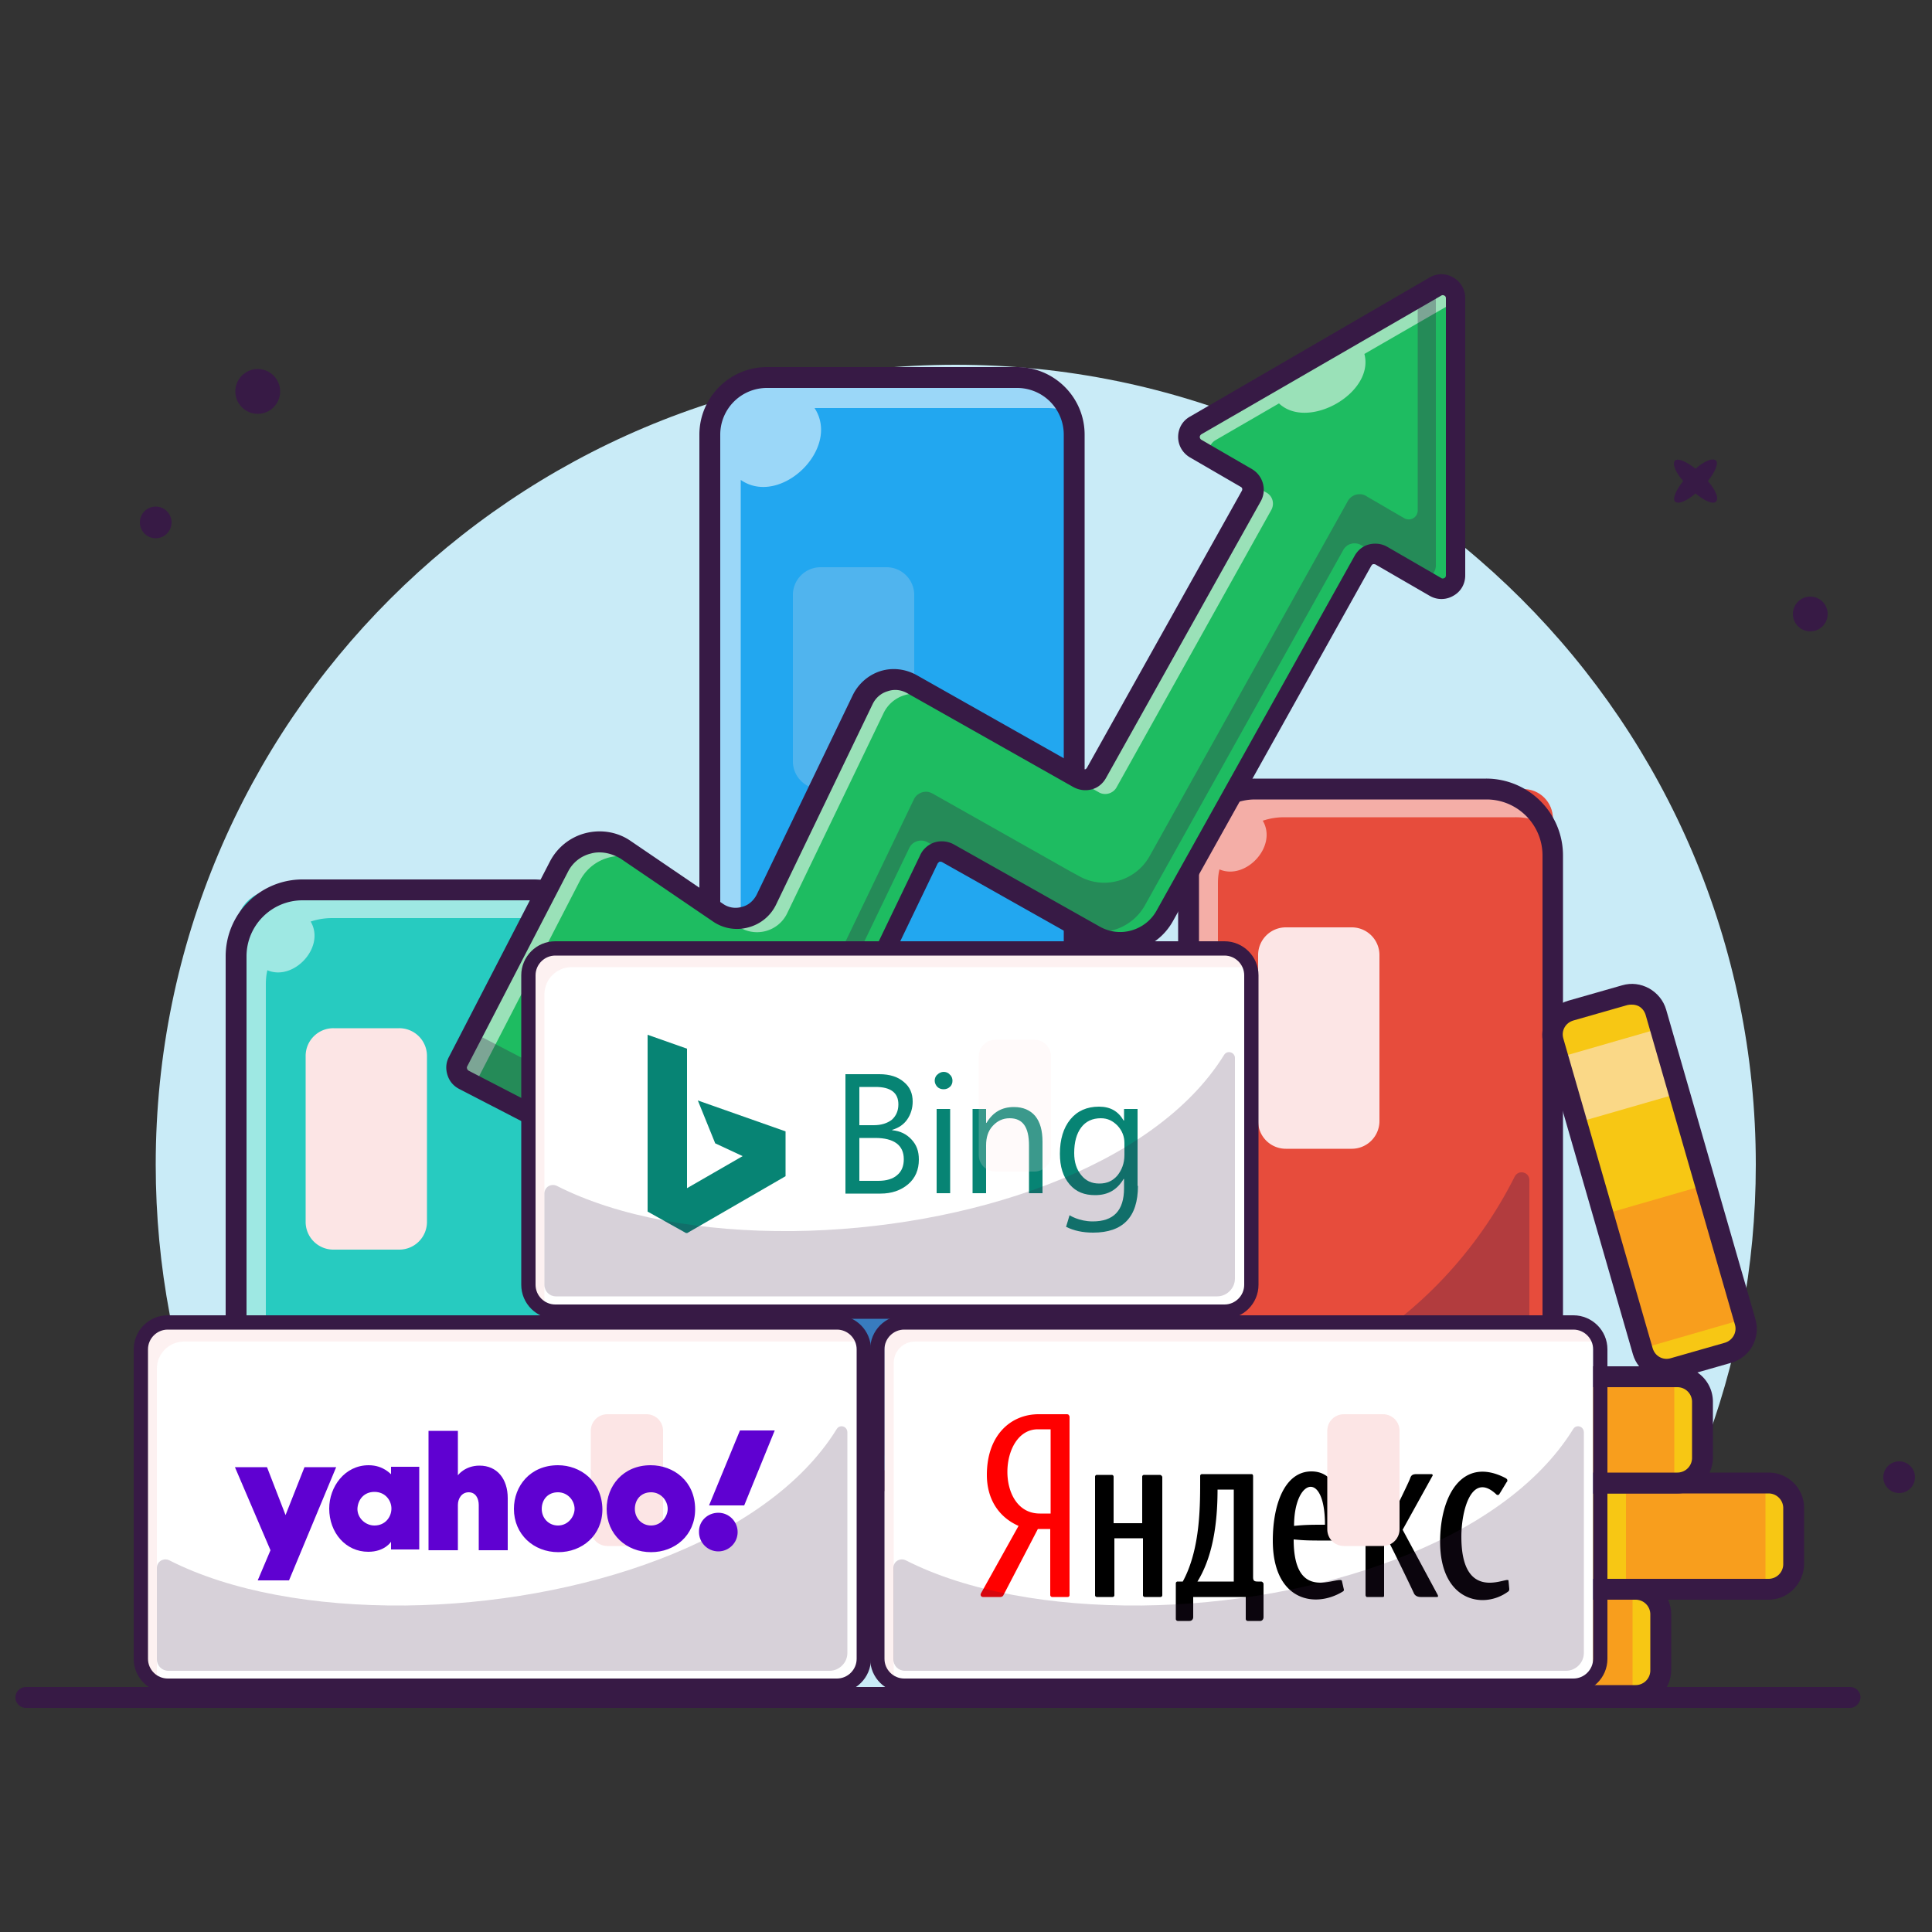 <?xml version="1.0" encoding="UTF-8"?> <svg xmlns="http://www.w3.org/2000/svg" xmlns:xlink="http://www.w3.org/1999/xlink" xmlns:v="https://vecta.io/nano" viewBox="0 0 500 500"><rect x="0" y="0" width="500" height="500" fill="#333333" stroke="none"/><style><![CDATA[.T{fill:#371a45}.U{fill:#fce5e5}.V{opacity:.55}.W{fill:#fff}.X{opacity:.21}.Y{fill:#f7c714}.Z{fill:#f89e1d}.a{fill:#078474}]]></style><path d="M454.4 301.4c0 53-19.9 101.3-52.6 137.9H92.9c-32.7-36.6-52.6-84.9-52.6-137.9 0-114.3 92.7-207 207-207s207.1 92.6 207.1 207z" fill="#c9ebf7"></path><path d="M277.9 112.5v255.9a14.77 14.77 0 0 1-14.8 14.8h-64.7a14.77 14.77 0 0 1-14.8-14.8V112.5a14.77 14.77 0 0 1 14.8-14.8h64.7a14.77 14.77 0 0 1 14.8 14.8z" fill="#22a7f0"></path><path d="M271.1 105.6h-60.3c6.9 10.5-8.9 25.7-19.1 18.6v252.1c0 2 .4 4 1.2 5.7-5.3-2.2-9-7.5-9-13.6V112.5a14.77 14.77 0 0 1 14.8-14.8h64.7c6.1 0 11.4 3.7 13.6 9.1-2-.8-3.9-1.2-5.9-1.2z" class="V W"></path><path d="M263.2 385.9h-64.7c-9.6 0-17.5-7.8-17.5-17.5V112.5c0-9.6 7.8-17.5 17.5-17.5h64.7c9.6 0 17.5 7.8 17.5 17.5v255.9c-.1 9.7-7.9 17.5-17.5 17.5zm-64.7-285.5a12.08 12.08 0 0 0-12.1 12.1v255.9a12.08 12.08 0 0 0 12.1 12.1h64.7a12.08 12.08 0 0 0 12.1-12.1V112.5a12.08 12.08 0 0 0-12.1-12.1h-64.7z" class="T"></path><path d="M268.1 275.8c1-1.9 3.8-1.2 3.8.9v92.4c0 4.2-3.5 7.6-7.7 7.6H191c-2.1 0-4.1-.4-6-1.2-1.2-2.1-1.8-4.5-1.8-7.1v-39.1c24.3 7.5 65.1-14 84.9-53.5z" fill="#6b184e" opacity=".3"></path><path d="M229.4 204.2h-17a7.17 7.17 0 0 1-7.2-7.2v-43a7.17 7.17 0 0 1 7.2-7.2h17a7.17 7.17 0 0 1 7.2 7.2v42.9c.1 4-3.2 7.3-7.2 7.3z" class="U X"></path><path d="M148.6 438H67.8a6.7 6.7 0 0 1-6.7-6.7V240.4a10.07 10.07 0 0 1 10.1-10.1h74a10.07 10.07 0 0 1 10.1 10.1v190.9a6.7 6.7 0 0 1-6.7 6.7z" fill="#27cbc0"></path><path d="M153.2 239.3a17.19 17.19 0 0 0-7.5-1.7H86c-2 0-3.8.3-5.6.9 3.9 6.6-4.4 15.5-11.2 12.6-.3 1.2-.4 2.4-.4 3.7v175.7c0 2.3.5 4.4 1.4 6.4-5.4-2.2-9.1-7.5-9.1-13.7V247.5c0-9.5 7.7-17.2 17.2-17.2h59.8c6.5 0 12.2 3.6 15.1 9z" class="V W"></path><g class="T"><path d="M140.6 440.7H75.9c-9.6 0-17.5-7.8-17.5-17.5V247.5a19.89 19.89 0 0 1 19.9-19.9h59.8a19.89 19.89 0 0 1 19.9 19.9v175.7c0 9.7-7.8 17.5-17.4 17.5zM78.3 233c-8 0-14.5 6.5-14.5 14.5v175.7a12.08 12.08 0 0 0 12.1 12.1h64.7a12.08 12.08 0 0 0 12.1-12.1V247.5c0-8-6.5-14.5-14.5-14.5H78.3z"></path><path d="M145.5 330.6c1-1.9 3.8-1.2 3.8.9v92.4c0 4.2-3.5 7.6-7.7 7.6H68.4c-2.1 0-4.1-.4-6-1.2-1.2-2.1-1.8-4.5-1.8-7.1v-39.1c24.2 7.5 65.1-14 84.9-53.5z" opacity=".3"></path></g><use xlink:href="#B" class="U X"></use><path d="M397.6 411.9h-85.7c-2.4 0-4.3-1.9-4.3-4.3V211.9c0-4.3 3.4-7.7 7.7-7.7h78.9c4.3 0 7.7 3.4 7.7 7.7v195.8c-.1 2.3-2 4.2-4.3 4.2z" fill="#e74c3c"></path><path d="M399.7 213.2a17.19 17.19 0 0 0-7.5-1.7h-59.8c-2 0-3.8.3-5.6.9 3.9 6.6-4.4 15.5-11.2 12.6-.3 1.2-.4 2.4-.4 3.7v175.7c0 2.3.5 4.4 1.4 6.4-5.4-2.2-9.1-7.5-9.1-13.7V221.4c0-9.5 7.7-17.2 17.2-17.2h59.8c6.6 0 12.3 3.6 15.2 9z" class="V W"></path><g class="T"><path d="M387.1 414.6h-64.7c-9.6 0-17.5-7.8-17.5-17.5V221.4a19.89 19.89 0 0 1 19.9-19.9h59.8a19.89 19.89 0 0 1 19.9 19.9v175.7c0 9.7-7.8 17.5-17.4 17.5zm-62.3-207.7c-8 0-14.5 6.5-14.5 14.5v175.7a12.08 12.08 0 0 0 12.1 12.1h64.7a12.08 12.08 0 0 0 12.1-12.1V221.4c0-8-6.5-14.5-14.5-14.5h-59.9z"></path><path d="M392 304.5c1-1.9 3.8-1.2 3.8.9v92.4c0 4.2-3.5 7.6-7.7 7.6h-73.2c-2.1 0-4.1-.4-6-1.2-1.2-2.1-1.8-4.5-1.8-7.1V358c24.3 7.5 65.1-14 84.9-53.5z" opacity=".3"></path></g><use xlink:href="#B" x="246.5" y="-26.1" class="U X"></use><use xlink:href="#C" class="Y"></use><path d="M386.4 411.3h36.1v27.5h-36.1z" class="Z"></path><path d="M344.2 411.3h17.5v27.5h-17.5z" class="U V"></path><path d="M423.3 441.5h-83.4c-5.1 0-9.2-4.1-9.2-9.2v-14.5c0-5.1 4.1-9.2 9.2-9.2h83.4c5.1 0 9.2 4.1 9.2 9.2v14.5c-.1 5.1-4.2 9.2-9.2 9.2zM339.9 414a3.8 3.8 0 0 0-3.8 3.8v14.5a3.8 3.8 0 0 0 3.8 3.8h83.4a3.8 3.8 0 0 0 3.8-3.8v-14.5a3.8 3.8 0 0 0-3.8-3.8h-83.4z" class="T"></path><use xlink:href="#C" x="34.5" y="-27.5" class="Y"></use><path d="M420.8 383.8h36.1v27.5h-36.1z" class="Z"></path><path d="M378.6 383.8h17.5v27.5h-17.5z" class="U V"></path><path d="M457.7 414h-83.4c-5.1 0-9.2-4.1-9.2-9.2v-14.5c0-5.1 4.1-9.2 9.2-9.2h83.4c5.1 0 9.2 4.1 9.2 9.2v14.5c-.1 5.1-4.2 9.2-9.2 9.2zm-83.4-27.5a3.8 3.8 0 0 0-3.8 3.8v14.5a3.8 3.8 0 0 0 3.8 3.8h83.4a3.8 3.8 0 0 0 3.8-3.8v-14.5a3.8 3.8 0 0 0-3.8-3.8h-83.4z" class="T"></path><path d="M447.2 350.1l-14 4c-3.3 1-6.8-.9-7.9-4.1 0-.1-.1-.2-.1-.3l-23.1-80.1c-1-3.4 1-7 4.4-8l14-4c3.4-1 7 1 8 4.4l23.1 80.1c1 3.4-1 7-4.4 8z" class="Y"></path><path d="M415.028 314.274l26.422-7.62 10.003 34.685-26.422 7.62z" class="Z"></path><path d="M403.3 273.723l26.422-7.62 4.849 16.814-26.422 7.62z" class="U V"></path><path d="M431.4 357.1c-1.5 0-3-.4-4.4-1.1-2.1-1.2-3.7-3.1-4.4-5.5l-23.1-80.1c-.7-2.4-.4-4.8.8-7 1.2-2.1 3.1-3.7 5.5-4.4l14-4c2.4-.7 4.8-.4 7 .8 2.1 1.2 3.7 3.1 4.4 5.5l23.1 80.1c1.4 4.9-1.4 9.9-6.3 11.3l-14 4c-.9.3-1.7.4-2.6.4zm-9.1-97.1c-.4 0-.7 0-1.1.1l-14 4c-1 .3-1.8.9-2.3 1.8s-.6 1.9-.3 2.9l23.1 80.1h0c.3 1 .9 1.8 1.8 2.3s1.9.6 2.9.3l14-4c2-.6 3.2-2.7 2.6-4.7l-23.1-80.1c-.3-1-.9-1.8-1.8-2.3-.6-.3-1.2-.4-1.8-.4z" class="T"></path><use xlink:href="#C" x="10.9" y="-55" class="Y"></use><path d="M397.2 356.3h36.1v27.5h-36.1z" class="Z"></path><path d="M355 356.3h17.5v27.5H355z" class="U V"></path><path d="M434.1 386.5h-83.4c-5.1 0-9.2-4.1-9.2-9.2v-14.5c0-5.1 4.1-9.2 9.2-9.2h83.4c5.1 0 9.2 4.1 9.2 9.2v14.5c-.1 5.1-4.2 9.2-9.2 9.2zM350.7 359a3.8 3.8 0 0 0-3.8 3.8v14.5a3.8 3.8 0 0 0 3.8 3.8h83.4a3.8 3.8 0 0 0 3.8-3.8v-14.5a3.8 3.8 0 0 0-3.8-3.8h-83.4z" class="T"></path><path d="M376.5 77.2V149c0 2.7-2.9 4.3-5.2 3l-14-8.1c-1.7-1-3.8-.4-4.7 1.3L301.2 237c-3.6 6.5-11.8 8.8-18.3 5.1l-37.8-21.3c-1.7-1-3.9-.3-4.8 1.5l-25.2 52.4c-4.2 8.8-15.2 11.7-23.3 6.3l-25.6-17.4c-1.7-1.2-4.1-.6-5 1.3l-13.1 25.3c-.9 1.7-3 2.4-4.7 1.5L120 279.4c-1.7-.9-2.4-3-1.5-4.7l26.1-50.5c3.3-6.3 11.3-8.3 17.2-4.3l23.8 16.2c4.3 3 10.3 1.3 12.6-3.4L223 181c2.3-4.8 8.1-6.6 12.8-4l43 24.3c1.7.9 3.8.3 4.7-1.3l40.1-71.7c.9-1.6.3-3.7-1.3-4.7l-13.1-7.6c-2.3-1.3-2.3-4.7 0-6l62.1-35.9c2.4-1.3 5.2.4 5.2 3.1z" fill="#1ebc61"></path><path d="M329 132l-40 71.7c-.9 1.7-3.1 2.3-4.7 1.3l-43-24.3c-4.6-2.6-10.5-.8-12.7 4l-24.9 51.7c-2.3 4.7-8.2 6.3-12.6 3.4l-23.8-16.2c-5.9-4-13.9-2-17.2 4.3L124 278.5c-.5.9-.5 2-.1 2.9l-3.8-2c-1.7-.9-2.4-3-1.5-4.7l26.1-50.5c3.3-6.3 11.3-8.3 17.2-4.3l23.8 16.2c4.3 2.9 10.3 1.3 12.6-3.4L223 181a9.08 9.08 0 0 1 12.7-4l43 24.3c1.7.9 3.8.4 4.7-1.3l40.1-71.7c.6-1.1.6-2.3 0-3.3l4.1 2.4c1.8.9 2.3 3 1.4 4.6zm47.5-53.9l-23.4 13.5c2.7 10.1-14.6 19.9-22.1 12.8l-16.4 9.5c-1.7 1-2.1 3-1.3 4.6l-4.1-2.4c-2.3-1.3-2.3-4.7 0-6l62.1-35.9c2.3-1.3 5.2.3 5.2 3v.9z" class="V W"></path><g class="T"><path d="M371.6 74.5v71.8c0 2-1.6 3.4-3.4 3.5l-1.3-.8-9.2-5.3c-.6-.3-1.2-.5-1.8-.5l-3.6-2.1c-1.7-1-3.8-.4-4.7 1.3l-51.3 91.9c-3.1 5.5-9.4 8-15.2 6.4l-35.6-20.1c-.5-.3-1.1-.4-1.7-.5l-3.7-2.1c-1.7-1-4-.3-4.8 1.5l-25.2 52.4c-3.4 7.1-11.3 10.4-18.4 8.5l-25.1-17.1a3.48 3.48 0 0 0-2.4-.6l-2.9-2c-1.7-1.2-4.1-.6-5 1.3l-13.1 25.3c-.7 1.3-2.1 2-3.5 1.8L120.2 279c-1.7-.9-2.4-3-1.5-4.7l3.6-6.9.1-.2 13.1 6.8 4.2 2.2c1.7.9 3.8.2 4.7-1.5l13.1-25.3c.5-1 1.5-1.7 2.6-1.8a3.48 3.48 0 0 1 2.4.6l25.1 17.1.4.3c8 5.5 19.1 2.5 23.3-6.3l25.2-52.4c.6-1.3 1.9-2 3.2-2 .6 0 1.1.2 1.7.5l35.6 20.1 2.2 1.2c6.5 3.7 14.7 1.3 18.3-5.1l51.3-91.9c.6-1.1 1.8-1.8 3-1.8.6 0 1.2.1 1.8.5l6 3.5 3.8 2.2c1.6.9 3.5-.2 3.5-2V77v-.2l4.7-2.7v.4z" opacity=".3"></path><path d="M145.2 294.7c-1 0-1.9-.2-2.8-.7l-23.6-12.2c-1.5-.8-2.5-2-3-3.6s-.4-3.2.4-4.7l26.1-50.5c1.9-3.7 5.3-6.4 9.3-7.4s8.3-.3 11.7 2.1l23.8 16.2c1.4 1 3.2 1.3 4.9.8 1.7-.4 3-1.6 3.8-3.1l24.9-51.7c1.4-2.9 4-5.2 7.1-6.2s6.5-.6 9.4 1l43 24.3c.2.1.4.1.6.1.1 0 .3-.1.5-.4l40.1-71.7c.2-.4.1-.8-.3-1l-13.1-7.6c-1.9-1.1-3.1-3.1-3.1-5.3s1.1-4.2 3.1-5.3l62-36a6.05 6.05 0 0 1 6.1 0c1.9 1.1 3.1 3.1 3.1 5.3v71.8c0 2.2-1.1 4.2-3.1 5.3a6.05 6.05 0 0 1-6.1 0l-14-8.1c-.2-.1-.4-.1-.6-.1-.1 0-.3.1-.5.4l-51.3 91.9c-2.1 3.8-5.5 6.5-9.7 7.6-4.1 1.2-8.5.6-12.3-1.5l-37.8-21.3c-.2-.1-.5-.1-.6-.1s-.3.2-.5.4l-25.2 52.4c-2.3 4.9-6.7 8.5-11.9 9.9s-10.8.5-15.3-2.6l-25.6-17.4c-.2-.2-.5-.1-.6-.1s-.4.1-.5.4l-13.1 25.3c-.8 1.5-2 2.5-3.6 3-.4.3-1.1.4-1.7.4zm9.9-74.1c-.8 0-1.5.1-2.2.3-2.5.6-4.7 2.3-5.9 4.7L120.9 276c-.1.2-.1.4 0 .6 0 .1.1.3.4.5l23.6 12.2c.2.1.4.1.6 0 .1 0 .3-.1.5-.4l13.1-25.3c.8-1.6 2.2-2.7 3.9-3.1a6.35 6.35 0 0 1 5 .9l25.6 17.4c3.2 2.2 7.1 2.8 10.9 1.8 3.7-1 6.8-3.6 8.5-7l25.2-52.4c.7-1.5 2.1-2.7 3.7-3.2s3.4-.3 4.9.5l37.8 21.3c2.5 1.4 5.4 1.8 8.2 1s5.1-2.6 6.5-5.1l51.3-91.9c.8-1.4 2.1-2.5 3.7-2.9s3.3-.2 4.7.6l14 8.1c.3.2.6.1.8 0s.4-.3.4-.7V77.2c0-.4-.2-.6-.4-.7s-.5-.2-.8 0l-62.1 35.9c-.3.2-.4.5-.4.7s.1.5.4.7l13.1 7.6c2.9 1.7 3.9 5.4 2.3 8.3l-40.1 71.7c-.8 1.4-2.1 2.5-3.7 2.9s-3.2.2-4.7-.6l-43-24.3c-1.6-.9-3.4-1.1-5.1-.5-1.7.5-3.1 1.7-3.9 3.4L200.9 234a11.06 11.06 0 0 1-7.2 6 10.97 10.97 0 0 1-9.3-1.6l-23.8-16.2c-1.9-1.1-3.7-1.6-5.5-1.6z"></path></g><path d="M219.8 435.6H40.1c-1 0-1.9-.8-1.9-1.9v-88c0-1 .8-1.9 1.9-1.9h179.8c1 0 1.9.8 1.9 1.9v88c-.1 1-.9 1.9-2 1.9z" class="W"></path><path d="M223.4 347.7c-.8-.3-1.6-.5-2.5-.5H47.6c-3.8 0-7 3.1-7 7v80.1c0 .5.1 1.1.2 1.6-2.6-1-4.4-3.5-4.4-6.5v-80.1c0-3.8 3.1-7 7-7h173.2c3.3 0 6 2.3 6.8 5.4z" opacity=".5" class="U"></path><path d="M216.6 438.1H43.4c-4.8 0-8.8-3.9-8.8-8.8v-80.1c0-4.8 3.9-8.8 8.8-8.8h173.2c4.8 0 8.8 3.9 8.8 8.8v80.1c0 4.9-4 8.8-8.8 8.8zm-173.2-94c-2.8 0-5.1 2.3-5.1 5.1v80.1c0 2.8 2.3 5.1 5.1 5.1h173.2c2.8 0 5.1-2.3 5.1-5.1v-80.1c0-2.8-2.3-5.1-5.1-5.1H43.4z" class="T"></path><use xlink:href="#D" class="U X"></use><path d="M219.3 370.7v57.1c0 2.5-2.1 4.6-4.6 4.6H43.6c-1.7 0-3-1.3-3-3h0v-23.6c0-1.7 1.7-2.7 3.2-2 15.9 8.1 37.8 11.9 60.8 11.7h.4c44.6-.5 93.3-16.2 111.5-45.6.8-1.4 2.8-.8 2.8.8z" opacity=".2" class="T"></path><path d="M60.8 379.7h8.3l4.8 12.4 4.9-12.4H87L74.8 409h-8.1l3.3-7.8-9.2-21.5zm34.6-.5c-6.2 0-10.2 5.6-10.2 11.2 0 6.3 4.3 11.2 10.1 11.2 4.3 0 5.9-2.6 5.9-2.6v2h7.3v-21.4h-7.3v1.9c0 .2-1.8-2.3-5.8-2.3zm1.5 6.9c2.9 0 4.4 2.3 4.4 4.3 0 2.2-1.6 4.4-4.4 4.4-2.3 0-4.4-1.9-4.4-4.3.1-2.4 1.7-4.4 4.4-4.4zm14 15v-30.8h7.6v11.5s1.8-2.5 5.6-2.5c4.6 0 7.3 3.5 7.3 8.4v13.5h-7.5v-11.7c0-1.7-.8-3.3-2.6-3.3s-2.8 1.6-2.8 3.3v11.7h-7.6zm33.5-21.9c-7.2 0-11.4 5.4-11.4 11.3 0 6.6 5.1 11.2 11.5 11.2 6.1 0 11.4-4.3 11.4-11.1-.1-7.3-5.7-11.4-11.5-11.4zm0 7c2.5 0 4.3 2.1 4.3 4.3 0 1.9-1.6 4.3-4.3 4.3-2.4 0-4.2-1.9-4.2-4.3 0-2.3 1.5-4.3 4.2-4.3zm24-7c-7.2 0-11.4 5.4-11.4 11.3 0 6.6 5.1 11.2 11.5 11.2 6.1 0 11.4-4.3 11.4-11.1 0-7.3-5.6-11.4-11.5-11.4zm.1 7c2.5 0 4.3 2.1 4.3 4.3 0 1.9-1.6 4.3-4.3 4.3-2.4 0-4.2-1.9-4.2-4.3 0-2.3 1.5-4.3 4.2-4.3zm17.4 5.3c2.8 0 5 2.3 5 5 0 2.8-2.3 5-5 5-2.8 0-5-2.3-5-5-.1-2.8 2.2-5 5-5zm6.7-1.9h-9.1l8-19.4h9l-7.9 19.4z" fill="#5f01d1"></path><path d="M410.5 435.6H230.7a1.79 1.79 0 0 1-1.8-1.8v-88.1a1.79 1.79 0 0 1 1.8-1.8h179.8a1.79 1.79 0 0 1 1.8 1.8v88.1c0 .9-.8 1.8-1.8 1.8z" class="W"></path><path d="M276 366h-7.2c-7.2 0-13.4 5.4-13.4 15.7 0 6.2 3 10.9 8.2 13.2l-9.7 17.4c-.3.5 0 1 .5 1h4.5c.3 0 .7-.2.8-.5l8.9-17.1h3.2v17.1c0 .2.2.5.5.5h4a.47.47 0 0 0 .5-.5v-46.2c-.2-.5-.3-.6-.8-.6h0zm-4.2 25.7h-2.7c-11.5 0-10.7-21.8-.5-21.8h3.3v21.8h-.1z" fill="red"></path><path d="M300.1 381.7h-4a.47.47 0 0 0-.5.5v12h-7.4v-12a.47.47 0 0 0-.5-.5h-3.8a.47.47 0 0 0-.5.5v30.6a.47.47 0 0 0 .5.5h4a.47.47 0 0 0 .5-.5v-14.7h7.4v14.7a.47.47 0 0 0 .5.5h4a.47.47 0 0 0 .5-.5v-30.6c-.2-.4-.4-.5-.7-.5h0zm90.3 27.4c0-.2-.2-.2-.3-.2-1.7 0-11.9 4.9-11.9-11.2 0-7 2.7-16.9 9-11 .2.2.3.2.5.2s.3-.2.5-.5l1.7-2.8c.2-.2.2-.3.2-.5 0-.3-.3-.5-.7-.7-11-5.5-16.7 4.7-16.7 16.6 0 15.4 11.2 17.6 17.6 12.9.3-.2.3-.5.3-.7l-.2-2.1h0zM363 395.9l7.7-13.9c.2-.2 0-.5-.2-.5h-3.8c-1.2 0-1.5.3-1.8 1.2s-6 12.7-6.7 13.2V382c0-.2-.2-.5-.3-.5h-4.2c-.2 0-.3.2-.3.5v30.8c0 .2.2.5.3.5h4.2c.3 0 .3-.2.3-.5v-15.9c.5.3 7.5 14.9 7.7 15.4.3.7 1 1 1.8 1h4.2c.3 0 .3-.2.2-.5l-9.1-16.9h0zm-36.7 13.4h-.8c-1 0-1.2-.3-1.2-1.2V382c0-.3-.2-.5-.3-.5h-12.9a.47.47 0 0 0-.5.5c0 7 .2 18.7-4.5 27.3h-1.3a.47.47 0 0 0-.5.5v9.2c0 .3.3.5.5.5h3c.7 0 1-.5 1-1v-5.2h13.6v5.7c0 .2.2.5.5.5h3.3c.3 0 .8-.3.8-1v-8.7c-.2-.3-.3-.5-.7-.5h0zm-7 0h-9.4c2.7-4.4 5.2-11.4 5.2-23.8h4.2v23.8h0zm20.1-28.5c-6.9 0-10 8.5-10 17.9 0 15.4 10.7 17.7 18.1 13.2.3-.2.3-.3.3-.5l-.5-2.2c0-.2-.2-.3-.5-.3-2.7 0-12 4.7-12-10.5 3.3.3 3.3.3 13.4.3-.3-7.6-1.1-17.9-8.8-17.9h0zm-4.5 14.1c0-12.2 8-14.6 8-.3-3.5 0-5 0-8 .3h0z"></path><path d="M414 347.7c-.8-.3-1.6-.5-2.5-.5H236.8c-3.1 0-5.5 2.5-5.5 5.5v81.5c0 .5.1 1.1.2 1.6-2.6-1-4.4-3.5-4.4-6.5v-81.5c0-3.1 2.5-5.5 5.5-5.5h174.7c3.2 0 5.9 2.3 6.7 5.4z" opacity=".5" class="U"></path><path d="M407.2 438.1H234c-4.8 0-8.8-3.9-8.8-8.8v-80.1c0-4.8 3.9-8.8 8.8-8.8h173.2c4.8 0 8.8 3.9 8.8 8.8v80.1c0 4.9-4 8.8-8.8 8.8zm-173.2-94c-2.8 0-5.1 2.3-5.1 5.1v80.1c0 2.8 2.3 5.1 5.1 5.1h173.2c2.8 0 5.1-2.3 5.1-5.1v-80.1c0-2.8-2.3-5.1-5.1-5.1H234z" class="T"></path><use xlink:href="#D" x="190.6" class="U X"></use><path d="M409.9 370.7v57.1c0 2.5-2.1 4.6-4.6 4.6H234.2c-1.7 0-3-1.3-3-3h0v-23.6c0-1.7 1.7-2.7 3.2-2 15.9 8.1 37.8 11.9 60.8 11.7h.4c44.6-.5 93.3-16.2 111.5-45.6.8-1.4 2.8-.8 2.8.8z" opacity=".2" class="T"></path><path d="M320 338.7H140.6c-1.1 0-2-.9-2-2V249c0-1.1.9-2 2-2H320c1.1 0 2 .9 2 2v87.6c0 1.2-.9 2.1-2 2.1z" class="W"></path><defs><path id="A" d="M167.6 267.8h35.9v51.3h-35.9z"></path><path id="B" d="M103.3 323.4h-17a7.17 7.17 0 0 1-7.2-7.2v-42.9a7.17 7.17 0 0 1 7.2-7.2h17a7.17 7.17 0 0 1 7.2 7.2v42.9a7.17 7.17 0 0 1-7.2 7.2z"></path><path id="C" d="M429.7 417.8v14.5a6.48 6.48 0 0 1-6.1 6.5h-.4-83.4a6.49 6.49 0 0 1-6.5-6.5v-14.5a6.49 6.49 0 0 1 6.5-6.5h83.4a6.49 6.49 0 0 1 6.5 6.5z"></path><path id="D" d="M167.3 400.1h-10.1c-2.4 0-4.3-1.9-4.3-4.3v-25.5c0-2.4 1.9-4.3 4.3-4.3h10.1c2.4 0 4.3 1.9 4.3 4.3v25.5c0 2.3-1.9 4.3-4.3 4.3z"></path></defs><clipPath id="E"><use xlink:href="#A"></use></clipPath><g clip-path="url(#E)" class="a"><path d="M167.6 267.8l10.2 3.6v36.1l14.4-8.3-7.1-3.3-4.5-11.1 22.7 8v11.6l-25.6 14.8-10.2-5.7v-45.7"></path></g><path d="M222.4 294.5v11.1h4.9c2.1 0 3.8-.5 4.9-1.5 1.2-1 1.7-2.4 1.7-4.1 0-3.6-2.5-5.5-7.4-5.5h-4.1zm0-13.2v9.9h3.7c2 0 3.5-.5 4.7-1.4 1.1-1 1.7-2.3 1.7-4 0-3-2-4.5-5.9-4.5h-4.2zm-3.6 27.5V278h8.8c2.7 0 4.8.7 6.3 2 1.6 1.3 2.3 3 2.3 5.1 0 1.7-.5 3.3-1.4 4.6s-2.2 2.2-3.9 2.7v.1c2.1.2 3.7 1 5 2.4s1.9 3 1.9 5.2c0 2.6-.9 4.8-2.8 6.4s-4.3 2.4-7.1 2.4h-9.1m27.1-.1h-3.5V287h3.5v21.8zm-1.7-26.9c-.6 0-1.2-.2-1.6-.6s-.7-1-.7-1.6.2-1.2.7-1.6c.4-.4 1-.7 1.6-.7s1.2.2 1.6.7c.5.4.7 1 .7 1.6s-.2 1.2-.7 1.6c-.4.4-1 .6-1.6.6m25.6 26.9h-3.5v-12.4c0-4.7-1.6-7-5-7-1.8 0-3.2.7-4.4 2s-1.7 3-1.7 5v12.4h-3.5V287h3.5v3.6h.1c1.7-2.8 4-4.1 7.1-4.1 2.4 0 4.2.8 5.5 2.3 1.3 1.6 1.9 3.8 1.9 6.7v13.3" class="a"></path><defs><path id="F" d="M274.3 286.4h20.2v32.7h-20.2z"></path></defs><clipPath id="G"><use xlink:href="#F"></use></clipPath><g clip-path="url(#G)" class="a"><path d="M291 298.9v-3.1c0-1.7-.6-3.2-1.8-4.5-1.2-1.2-2.5-1.9-4.3-1.9-2.2 0-3.9.8-5.1 2.4s-1.8 3.8-1.8 6.6c0 2.4.6 4.2 1.8 5.7s2.7 2.2 4.7 2.2 3.5-.7 4.7-2.1c1.1-1.4 1.8-3.1 1.8-5.3zm3.5 8c0 8.1-3.9 12.1-11.6 12.1-2.7 0-5-.5-7-1.5l.9-3s2.4 1.6 6 1.6c5.4 0 8.1-2.8 8.1-8.6v-2.4h-.1c-1.7 2.8-4 4.2-7.4 4.2-2.7 0-4.9-.8-6.6-2.8s-2.5-4.6-2.5-7.9c0-3.7.9-6.7 2.7-8.9s4.3-3.3 7.4-3.3c3 0 5 1.2 6.4 3.6h.1v-3h3.5v19.9"></path></g><path d="M323.7 250.8c-.8-.3-1.6-.5-2.5-.5H147.9c-3.8 0-7 3.1-7 7v80.1c0 .5.1 1.1.2 1.6-2.6-1-4.4-3.5-4.4-6.5v-80.1c0-3.8 3.1-7 7-7h173.2c3.3.1 6.1 2.4 6.8 5.4z" opacity=".5" class="U"></path><path d="M316.9 341.3H143.7c-4.8 0-8.8-3.9-8.8-8.8v-80.1c0-4.8 3.9-8.8 8.8-8.8h173.2c4.8 0 8.8 3.9 8.8 8.8v80.1c0 4.9-4 8.8-8.8 8.8zm-173.2-94c-2.8 0-5.1 2.3-5.1 5.1v80.1c0 2.8 2.3 5.1 5.1 5.1h173.2c2.8 0 5.1-2.3 5.1-5.1v-80.1c0-2.8-2.3-5.1-5.1-5.1H143.7z" class="T"></path><path d="M267.7 303.2h-10.1c-2.4 0-4.3-1.9-4.3-4.3v-25.5c0-2.4 1.9-4.3 4.3-4.3h10.1c2.4 0 4.3 1.9 4.3 4.3v25.5c0 2.4-2 4.3-4.3 4.3z" class="U X"></path><g class="T"><path d="M319.6 273.8v57.1c0 2.5-2.1 4.6-4.6 4.6H143.9c-1.7 0-3-1.3-3-3h0v-23.6c0-1.7 1.7-2.7 3.2-2 15.9 8.1 37.8 11.9 60.8 11.7h.4c44.6-.5 93.3-16.2 111.5-45.6.8-1.3 2.8-.7 2.8.8z" opacity=".2"></path><path d="M478.8 442H6.7a2.69 2.69 0 1 1 0-5.4h472.1a2.69 2.69 0 0 1 2.7 2.7c-.1 1.5-1.3 2.7-2.7 2.7z"></path><circle cx="66.7" cy="101.3" r="5.8"></circle><circle cx="40.3" cy="135.2" r="4.1"></circle><circle cx="468.5" cy="158.9" r="4.5"></circle><circle cx="491.5" cy="382.3" r="4.1"></circle><path d="M444.1 129.8c.8-.8-.1-3-2.1-5.3 1.9-2.4 2.8-4.6 2.1-5.3-.8-.8-3 .1-5.3 2.1-2.4-1.9-4.6-2.8-5.3-2.1-.8.8.1 3 2.1 5.3-1.9 2.4-2.8 4.6-2.1 5.3.8.8 3-.1 5.3-2.1 2.4 2 4.6 2.9 5.3 2.1z"></path></g></svg> 